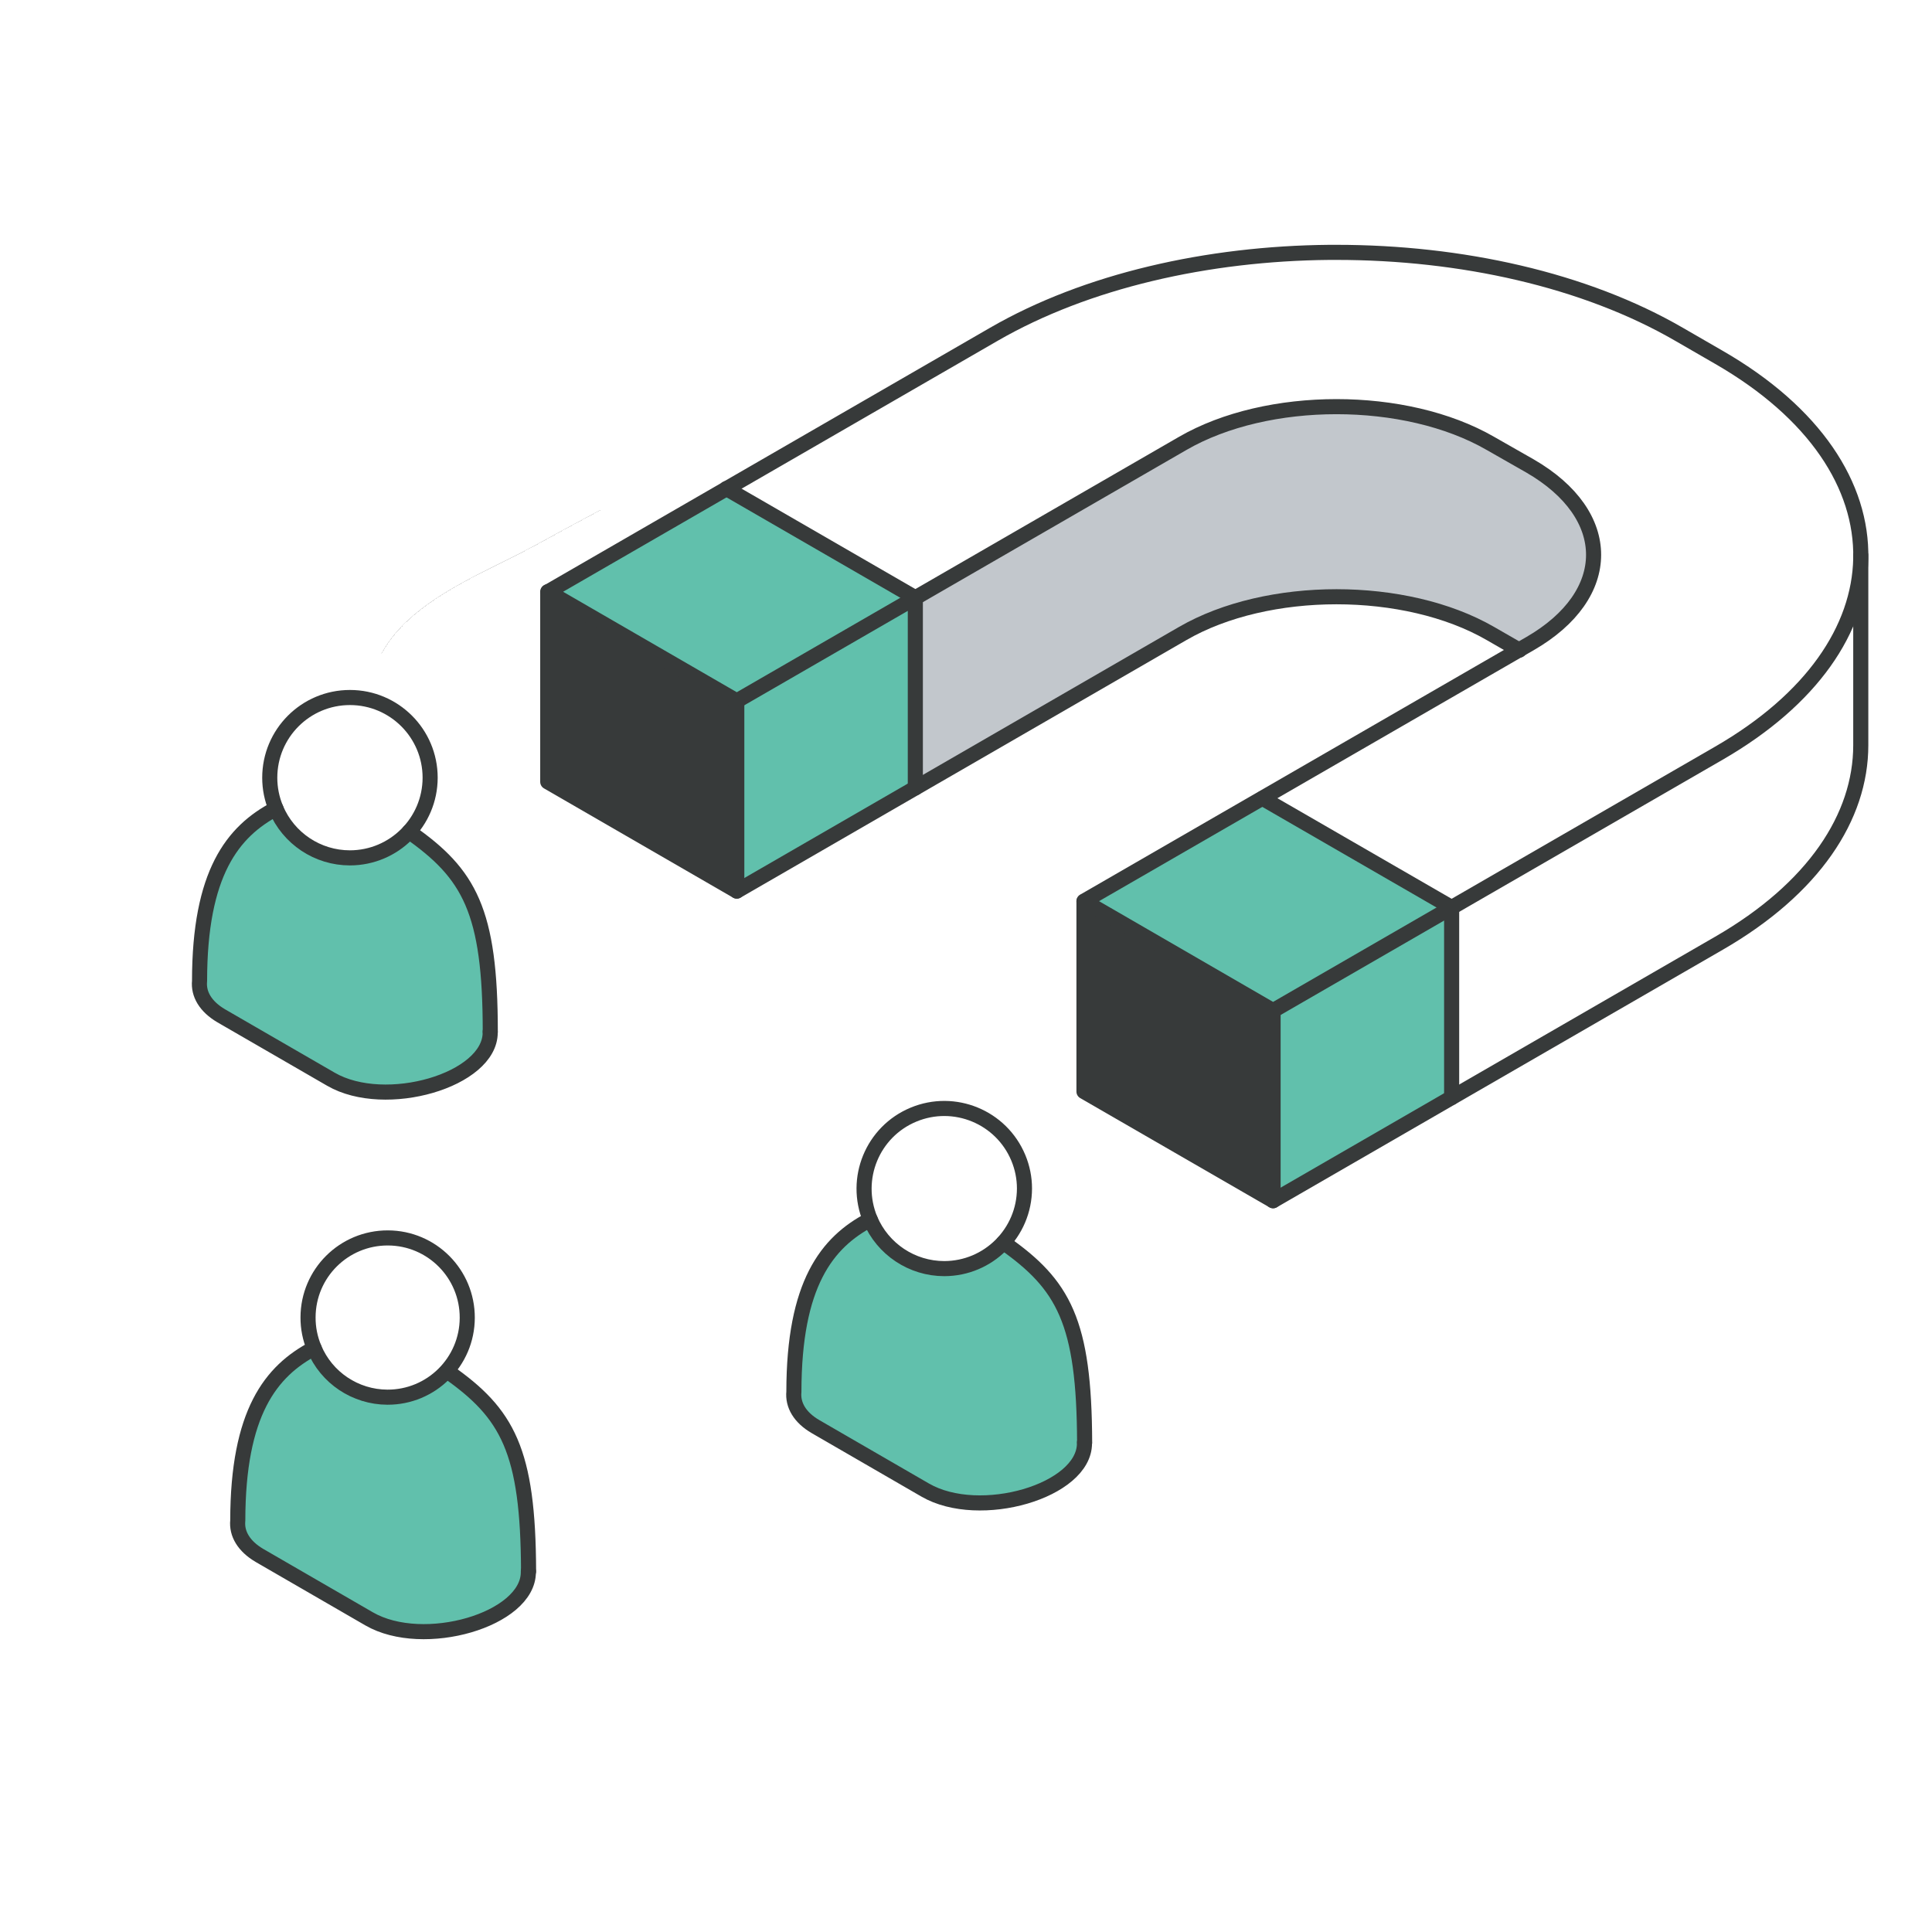 <svg width="128" height="128" viewBox="0 0 128 128" fill="none" xmlns="http://www.w3.org/2000/svg" xmlns:xlink="http://www.w3.org/1999/xlink">
<g clip-path="url(#clip0_6219_32920)">
<path d="M21.535 96.554C20.078 94.765 17.282 94.857 15.437 95.763C13.763 96.53 12.497 97.974 11.96 99.739C11.754 99.83 11.557 99.945 11.37 100.07C9.912 100.775 8.565 101.974 8.306 103.638C8.09 104.597 8.167 105.6 8.531 106.516C8.824 107.221 9.299 107.835 9.903 108.295C10.824 108.981 11.96 109.307 13.105 109.226C14.012 109.945 15.158 110.29 16.309 110.185C16.457 110.286 16.62 110.387 16.788 110.478C21.406 113.001 29.231 112.08 33.067 108.488C35.177 106.512 34.166 102.617 31.342 101.95C29.457 101.504 27.62 101.705 25.702 101.854C24.925 101.945 24.149 101.984 23.367 101.969C23.257 101.964 22.964 101.921 22.677 101.873C22.739 101.734 22.787 101.595 22.83 101.452C23.415 99.475 22.753 98.046 21.535 96.554ZM58.371 93.945C58.846 89.786 52.914 86.458 49.447 89.844C48.858 90.415 48.373 91.081 48.009 91.815C46.561 91.887 45.194 92.51 44.191 93.561C41.799 96.026 41.852 99.969 44.312 102.368C46.637 104.588 50.474 104.894 52.871 102.645C54.362 103.278 55.959 103.619 57.579 103.648C60.571 103.686 63.544 103.22 66.378 102.266C67.85 101.753 69.351 101.005 70.248 99.686C70.416 99.432 70.565 99.168 70.689 98.89L70.728 98.808C70.747 98.755 70.78 98.707 70.78 98.659C70.823 98.549 70.857 98.439 70.881 98.324C70.934 98.127 70.962 97.925 70.962 97.719C70.967 97.465 70.938 97.216 70.881 96.971C70.847 96.698 70.809 96.583 70.775 96.617C70.411 95.662 69.643 94.923 68.675 94.602C66.56 93.878 64.038 93.974 61.818 93.945C60.672 94.017 59.517 94.017 58.371 93.945ZM83.659 66.711C89.739 63.004 84.263 53.555 78.064 57.138C74.424 59.138 70.915 61.421 67.386 63.608C64.034 65.685 59.689 67.963 60.317 72.63C60.946 77.258 65.798 78.016 69.476 79.167C73.153 80.319 77.637 82.525 81.55 82.045C84.782 81.628 86.872 78.026 84.302 75.393C82.12 73.163 78.951 72.256 76.103 71.162L75.887 71.076L76.122 70.951C78.649 69.59 81.209 68.217 83.659 66.711ZM18.342 65.872C17.445 63.839 15.604 62.486 13.067 62.831C11.663 62.975 10.397 63.743 9.615 64.922H9.322C8.632 64.927 7.946 65.067 7.309 65.33C4.576 66.467 3.276 69.609 4.412 72.347C5.453 74.836 7.946 76.184 10.565 76.184C11.782 76.203 12.982 75.921 14.061 75.36C14.161 75.302 14.257 75.234 14.348 75.172C15.973 75.7 17.656 76.036 19.358 76.17C23.223 76.525 29.237 76.554 31.126 72.333C32.004 70.362 31.523 67.148 28.853 66.741C26.728 66.419 24.647 66.722 22.509 66.587C21.449 66.51 20.394 66.348 19.358 66.108C19.018 66.036 18.677 65.959 18.342 65.872ZM70.517 24.797C69.562 22.413 66.512 20.605 63.933 21.564C58.831 23.439 53.993 26.361 49.174 28.855C44.599 31.224 40.016 33.613 35.489 36.097C31.845 38.097 26.211 40.059 24.806 44.375C23.075 49.709 27.376 52.567 31.456 54.706L37.958 58.141C39.876 59.143 41.928 60.553 44.134 60.736C48.608 61.11 51.193 56.76 54.842 54.841C58.093 53.124 61.689 52.059 65.17 50.932C69.303 49.599 73.566 48.318 77.882 47.8C81.42 47.345 85.012 47.455 88.517 48.136C90.468 48.577 92.377 49.195 94.218 49.982C95.258 50.404 96.544 51.148 97.747 51.364C98.577 51.675 99.507 51.575 100.25 51.09C100.638 50.831 101.003 50.548 101.349 50.237C102.705 48.951 102.825 46.841 101.991 45.258C99.584 40.687 93.249 38.63 88.474 37.733C82.921 36.702 77.249 37.166 71.734 38.245C66.201 39.411 60.773 41.014 55.498 43.042C53.067 43.896 50.712 44.951 48.459 46.193C47.284 46.883 46.162 47.665 45.103 48.519C44.791 48.778 44.489 49.009 44.191 49.258L39.948 47.003C39.713 46.879 39.445 46.745 39.162 46.606C40.044 46.217 40.893 45.858 41.56 45.527C44.451 44.083 56.26 38.026 59.243 36.5C62.226 34.975 65.444 33.627 68.234 31.771C70.608 30.188 71.591 27.464 70.517 24.797Z" fill="url(#pattern0_6219_32920)"/>
<path d="M36.289 39.204V51.799L48.809 59.037V46.432L36.289 39.204Z" fill="#373A3A"/>
<path d="M36.29 39.204L48.809 46.432L60.643 39.602L48.124 32.369L36.29 39.204Z" fill="#61C0AC"/>
<path d="M123.281 37.003C123.377 32.178 120.246 27.339 113.883 23.674L111.26 22.159C104.993 18.523 96.774 16.72 88.546 16.72H88.066C80.015 16.792 71.989 18.6 65.851 22.144L48.143 32.37L60.644 39.603L78.356 29.377C83.971 26.13 93.12 26.13 98.745 29.377L101.363 30.869C106.987 34.116 106.983 39.401 101.363 42.644L83.65 52.893L96.189 60.126L113.887 49.896C120.049 46.337 123.185 41.68 123.281 37.003Z" fill="white"/>
<path d="M48.809 46.432V59.037L60.643 52.202V39.602L48.809 46.432Z" fill="#61C0AC"/>
<path d="M60.644 39.602V52.202L78.356 41.972C83.971 38.725 93.12 38.725 98.745 41.972L100.663 43.075L101.377 42.662C106.997 39.42 107.002 34.135 101.377 30.887L98.759 29.377C93.135 26.13 83.986 26.13 78.371 29.377L60.644 39.602Z" fill="#C2C7CC"/>
<path d="M71.816 59.723V72.318L84.345 79.55V66.955L71.816 59.723Z" fill="#373A3A"/>
<path d="M71.816 59.722L84.345 66.955L96.175 60.125L83.65 52.893L71.816 59.722Z" fill="#61C0AC"/>
<path d="M84.345 66.956V79.551L96.175 72.716V60.126L84.345 66.956Z" fill="#61C0AC"/>
<path d="M96.189 60.126V72.716L113.887 62.49C120.164 58.869 123.281 54.126 123.281 49.373V37.003C123.185 41.679 120.049 46.337 113.887 49.895L96.189 60.126Z" fill="white"/>
<path d="M123.281 37.003C123.377 32.178 120.246 27.339 113.883 23.674L111.26 22.159C104.993 18.523 96.774 16.72 88.546 16.72H88.066C80.015 16.792 71.989 18.6 65.851 22.144L36.309 39.205L48.814 46.438L78.356 29.377C83.971 26.13 93.12 26.13 98.745 29.377L101.363 30.869C106.987 34.116 106.983 39.401 101.363 42.644L71.816 59.704L84.345 66.956L113.887 49.896C120.049 46.337 123.185 41.68 123.281 37.003Z" stroke="#373A3A" stroke-linecap="round" stroke-linejoin="round"/>
<path d="M48.124 32.369L60.643 39.602V52.202" stroke="#373A3A" stroke-linecap="round" stroke-linejoin="round"/>
<path d="M83.65 52.893L96.175 60.125V72.716" stroke="#373A3A" stroke-linecap="round" stroke-linejoin="round"/>
<path d="M36.29 39.204V51.799L48.814 59.037L78.356 41.972C83.971 38.724 93.12 38.724 98.745 41.972L100.663 43.075" stroke="#373A3A" stroke-linecap="round" stroke-linejoin="round"/>
<path d="M48.814 46.438V59.037" stroke="#373A3A" stroke-linecap="round" stroke-linejoin="round"/>
<path d="M71.816 59.723V72.318L84.345 79.551L113.887 62.49C120.164 58.869 123.281 54.126 123.281 49.372V36.777" stroke="#373A3A" stroke-linecap="round" stroke-linejoin="round"/>
<path d="M84.345 66.956V79.551" stroke="#373A3A" stroke-linecap="round" stroke-linejoin="round"/>
<path d="M52.597 92.208C52.511 93.076 52.986 93.911 54.036 94.52L61.3 98.722C64.906 100.808 71.849 98.784 71.849 95.628V95.575C71.849 87.561 70.468 85.119 66.474 82.323C64.494 84.491 61.128 84.644 58.96 82.664C58.395 82.146 57.944 81.508 57.647 80.798C54.765 82.304 52.602 85.067 52.597 92.208Z" fill="#61C0AC"/>
<path d="M66.46 82.323C68.426 80.15 68.263 76.797 66.091 74.831C63.919 72.865 60.567 73.028 58.601 75.2C57.225 76.721 56.846 78.903 57.632 80.798C58.769 83.507 61.89 84.778 64.595 83.637C65.304 83.34 65.942 82.889 66.46 82.323Z" fill="white"/>
<path d="M71.859 95.575C71.835 87.561 70.478 85.12 66.484 82.323" stroke="#373A3A" stroke-linecap="round" stroke-linejoin="round"/>
<path d="M57.656 80.798C54.779 82.304 52.602 85.062 52.597 92.208C52.511 93.076 52.986 93.911 54.036 94.52L61.3 98.722C64.906 100.808 71.849 98.784 71.849 95.628V95.575" stroke="#373A3A" stroke-linecap="round" stroke-linejoin="round"/>
<path d="M57.656 80.798C56.529 78.088 57.809 74.975 60.519 73.848C63.228 72.721 66.34 74.001 67.467 76.711C67.735 77.354 67.874 78.044 67.874 78.74C67.869 81.671 65.491 84.045 62.561 84.049C60.423 84.049 58.49 82.764 57.656 80.793V80.798Z" stroke="#373A3A" stroke-linecap="round" stroke-linejoin="round"/>
<path d="M13.235 64.989C13.149 65.858 13.628 66.687 14.674 67.301L21.943 71.503C25.549 73.589 32.492 71.565 32.492 68.409V68.356C32.492 60.337 31.111 57.901 27.117 55.104C25.136 57.272 21.775 57.426 19.612 55.445C19.042 54.927 18.596 54.284 18.294 53.574C15.393 55.085 13.235 57.843 13.235 64.989Z" fill="#61C0AC"/>
<path d="M27.107 55.104C28.004 54.131 28.503 52.85 28.498 51.526C28.498 48.591 26.119 46.212 23.185 46.212C20.25 46.212 17.872 48.591 17.872 51.526C17.872 52.231 18.011 52.927 18.284 53.574C19.421 56.279 22.533 57.555 25.237 56.423C25.947 56.126 26.585 55.675 27.107 55.104Z" fill="white"/>
<path d="M32.482 68.356C32.482 60.336 31.101 57.9 27.107 55.103" stroke="#373A3A" stroke-linecap="round" stroke-linejoin="round"/>
<path d="M18.284 53.574C15.407 55.085 13.225 57.843 13.221 64.989C13.134 65.858 13.614 66.687 14.659 67.301L21.928 71.503C25.534 73.589 32.477 71.565 32.477 68.409V68.356" stroke="#373A3A" stroke-linecap="round" stroke-linejoin="round"/>
<path d="M18.284 53.574C18.011 52.927 17.872 52.231 17.872 51.526C17.872 48.591 20.25 46.212 23.185 46.212C26.119 46.212 28.498 48.591 28.498 51.526C28.493 54.457 26.115 56.831 23.185 56.836C21.042 56.836 19.114 55.55 18.284 53.574Z" stroke="#373A3A" stroke-linecap="round" stroke-linejoin="round"/>
<path d="M15.753 100.74C15.666 101.604 16.146 102.438 17.191 103.052L24.456 107.254C28.061 109.335 35.005 107.311 35.005 104.16V104.103C35.005 96.088 33.619 93.647 29.629 90.855C27.644 93.023 24.278 93.167 22.111 91.181C21.545 90.663 21.099 90.03 20.802 89.325C17.925 90.822 15.762 93.589 15.753 100.74Z" fill="#61C0AC"/>
<path d="M29.644 90.855C31.634 88.697 31.499 85.335 29.346 83.344C27.194 81.354 23.827 81.488 21.837 83.641C20.926 84.629 20.423 85.924 20.428 87.267C20.428 87.972 20.562 88.673 20.835 89.32C21.977 92.03 25.098 93.301 27.807 92.16C28.512 91.862 29.145 91.416 29.663 90.85H29.644V90.855Z" fill="white"/>
<path d="M35.019 104.103C34.995 96.088 33.633 93.647 29.644 90.856" stroke="#373A3A" stroke-linecap="round" stroke-linejoin="round"/>
<path d="M20.816 89.325C17.939 90.836 15.762 93.589 15.753 100.74C15.666 101.604 16.146 102.438 17.191 103.052L24.456 107.254C28.061 109.335 35.005 107.311 35.005 104.16V104.103" stroke="#373A3A" stroke-linecap="round" stroke-linejoin="round"/>
<path d="M20.816 89.325C20.543 88.678 20.404 87.977 20.409 87.272C20.418 84.356 22.787 82.006 25.702 82.016C28.617 82.025 30.967 84.395 30.957 87.311C30.948 90.227 28.579 92.577 25.664 92.567C23.544 92.558 21.631 91.282 20.816 89.325Z" stroke="#373A3A" stroke-linecap="round" stroke-linejoin="round"/>
</g>
<defs>
<clipPath id="clip0_6219_32920">
<rect width="120" height="95.902" fill="white" transform="matrix(-1 0 0 1 124 16)"/>
</clipPath>
<pattern id="pattern0_6219_32920" patternUnits="userSpaceOnUse" viewBox="-869 52 16 32" width="1.949%" height="4.238%" patternContentUnits="objectBoundingBox">
<g id="pattern0_6219_32920_inner">
<circle cx="-877" cy="60" r="4" fill="#373A3A"/>
</g>
<use xlink:href="#pattern0_6219_32920_inner" transform="translate(16 0)"/>
<use xlink:href="#pattern0_6219_32920_inner" transform="translate(8 16)"/>
<use xlink:href="#pattern0_6219_32920_inner" transform="translate(24 16)"/>
</pattern></defs>
</svg>
